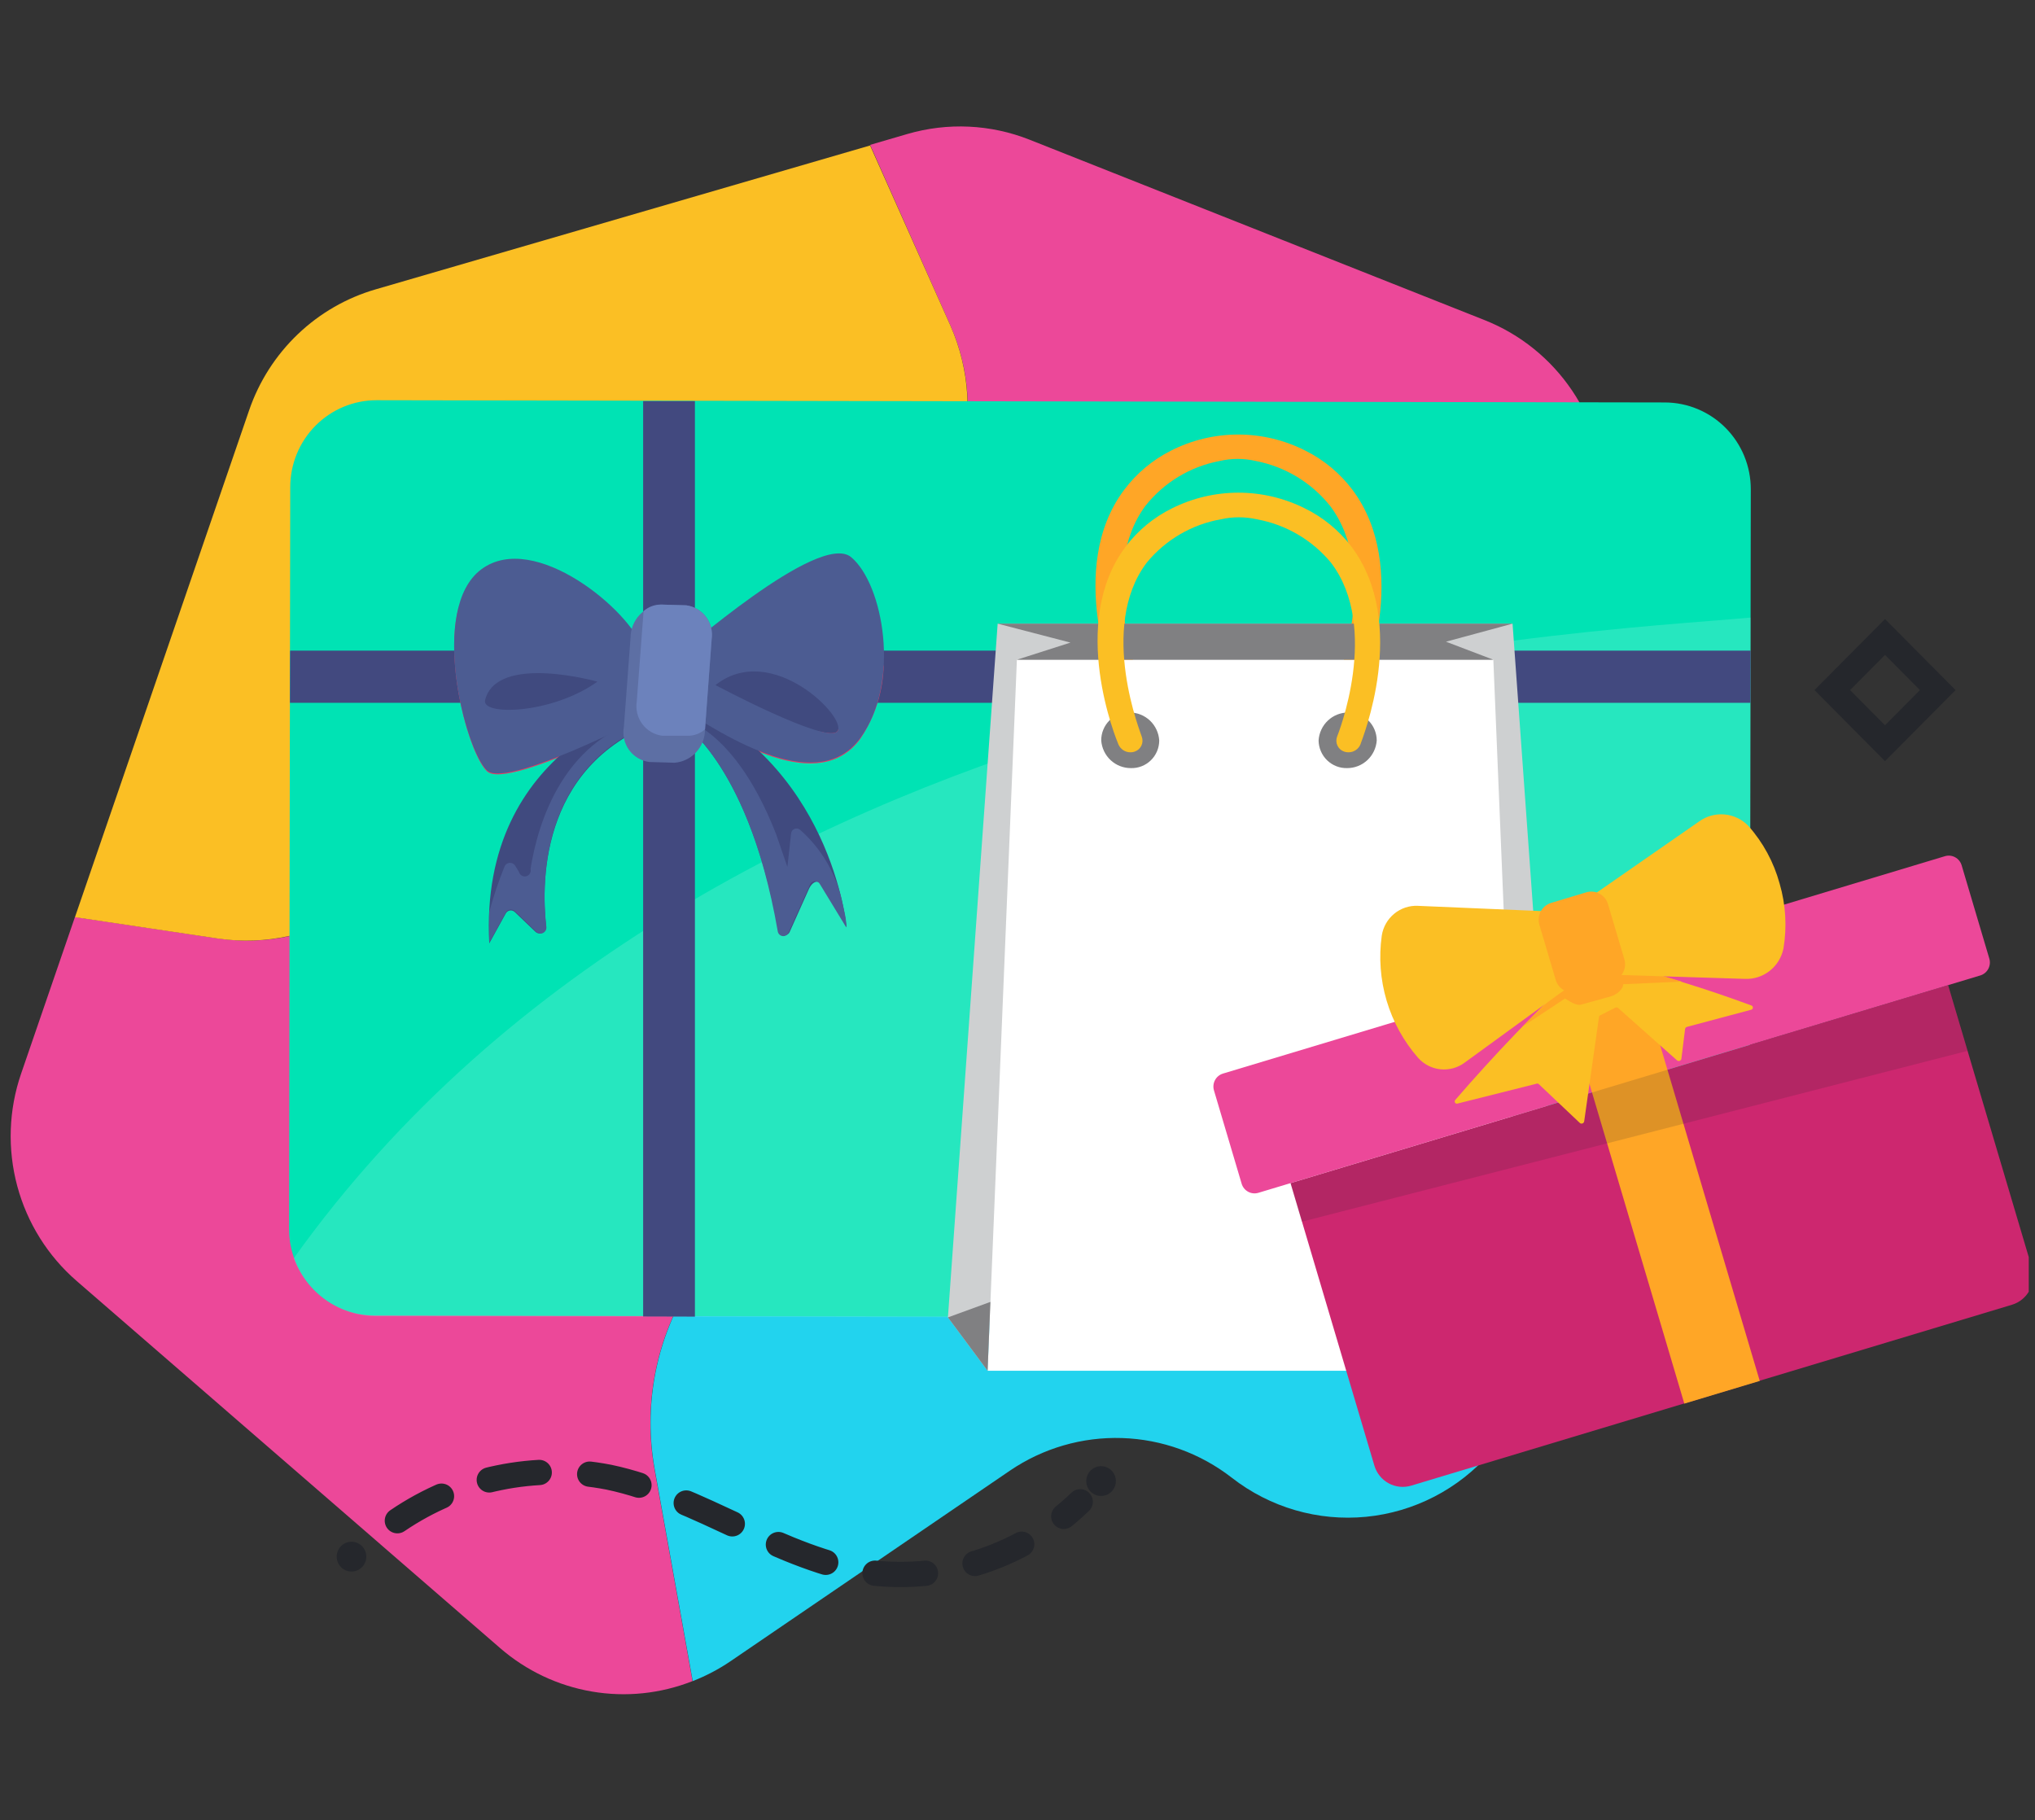 <svg width="161" height="144" viewBox="0 0 161 144" fill="none" xmlns="http://www.w3.org/2000/svg">
<rect x="0" y="0" width="161" height="144" fill="#333333" stroke="none"/>
<g id="Layer_1" clip-path="url(#clip0_3_5634)">
<path id="Vector" d="M65.702 92.993L120.639 75.302C122.688 74.654 124.825 74.332 126.972 74.347V39.402C126.973 36.366 126.067 33.401 124.371 30.892C122.676 28.382 120.27 26.445 117.467 25.332L81.447 11.05C78.365 9.831 74.969 9.674 71.789 10.601L68.839 11.463L75.196 25.768C76.739 29.238 76.99 33.152 75.902 36.793C74.814 40.434 72.46 43.559 69.272 45.594L27.985 71.965C24.805 73.994 21.009 74.806 17.285 74.253L5.93 72.554L1.669 84.95C0.685 87.813 0.579 90.909 1.364 93.835C2.149 96.76 3.789 99.38 6.071 101.355L39.574 130.403C41.636 132.189 44.143 133.375 46.824 133.834C49.505 134.294 52.26 134.008 54.792 133.009L51.783 116.25C50.9 111.332 51.826 106.257 54.388 101.976C56.95 97.696 60.972 94.502 65.702 92.993Z" fill="#EC4899"/>
<path id="Vector_2" d="M79.902 116.356C82.516 114.578 85.62 113.676 88.773 113.778C91.925 113.879 94.966 114.98 97.462 116.923C100.482 119.276 104.279 120.379 108.079 120.009C111.879 119.639 115.396 117.822 117.912 114.929L123.238 108.832C125.635 106.081 126.961 102.55 126.973 98.89V74.382C124.825 74.367 122.689 74.69 120.64 75.338L65.703 92.993C60.975 94.504 56.955 97.699 54.396 101.979C51.836 106.26 50.912 111.333 51.796 116.25L54.804 133.009C55.841 132.606 56.83 132.087 57.754 131.464L79.902 116.356Z" fill="#22D3EE"/>
<path id="Vector_3" d="M27.984 71.918L69.272 45.547C72.449 43.513 74.795 40.397 75.882 36.766C76.969 33.136 76.726 29.233 75.195 25.768L68.839 11.51L29.729 22.891C27.418 23.56 25.302 24.78 23.558 26.446C21.814 28.113 20.493 30.178 19.708 32.467L5.93 72.566L17.285 74.264C21.015 74.8 24.813 73.967 27.984 71.918Z" fill="#FBBF24"/>
<path id="Vector_4" d="M29.788 31.665L131.713 31.842C132.608 31.844 133.494 32.023 134.32 32.369C135.146 32.715 135.896 33.222 136.528 33.861C137.159 34.499 137.66 35.257 138.001 36.09C138.342 36.924 138.516 37.816 138.515 38.718L138.421 97.416C138.42 98.317 138.242 99.209 137.898 100.041C137.554 100.874 137.051 101.629 136.417 102.266C135.784 102.902 135.032 103.406 134.205 103.75C133.377 104.093 132.491 104.269 131.596 104.268L29.671 104.091C28.776 104.091 27.889 103.913 27.063 103.567C26.236 103.221 25.485 102.714 24.853 102.076C24.221 101.437 23.721 100.679 23.381 99.845C23.04 99.01 22.866 98.117 22.869 97.215L22.963 38.529C22.966 36.708 23.687 34.962 24.966 33.675C26.246 32.388 27.98 31.665 29.788 31.665Z" fill="#00E3B4"/>
<path id="Vector_5" opacity="0.15" d="M23.244 99.55C23.752 100.914 24.665 102.086 25.86 102.907C27.054 103.729 28.47 104.158 29.916 104.138L131.338 104.303C133.148 104.37 134.91 103.711 136.238 102.471C137.565 101.23 138.35 99.51 138.421 97.687L138.503 48.861C125.216 50.111 56.782 52.611 23.244 99.55Z" fill="white"/>
<path id="Vector_6" d="M22.94 55.607H138.491L138.503 51.479H22.951L22.94 55.607Z" fill="#42497F"/>
<path id="Vector_7" d="M50.882 104.162L54.979 104.173V31.736H50.882V104.162Z" fill="#42497F"/>
<path id="Vector_8" d="M47.218 53.189C47.335 54.84 45.123 56.609 42.266 57.128C39.41 57.647 36.987 56.751 36.87 55.099C36.753 53.448 38.954 51.679 41.822 51.148C44.69 50.618 47.089 51.538 47.218 53.189Z" fill="#404A7F"/>
<path id="Vector_9" d="M66.955 57.836C66.686 59.44 63.993 59.77 60.95 58.567C57.906 57.364 55.67 55.088 55.951 53.484C56.232 51.88 58.913 51.538 61.956 52.741C65 53.944 67.236 56.22 66.955 57.836Z" fill="#404A7F"/>
<path id="Vector_10" d="M68.394 55.925C67.872 56.645 67.157 57.201 66.334 57.529C66.345 57.59 66.342 57.651 66.326 57.711C66.309 57.77 66.28 57.825 66.24 57.871C66.053 58.083 65.503 58.036 64.765 57.871C61.336 58.048 56.922 55.359 53.574 53.154C53.574 53.154 40.592 60.1 38.871 58.52C37.701 57.494 36.12 52.363 36.284 48.059C35.114 52.587 37.174 59.758 38.532 61.032C40.253 62.612 53.235 55.666 53.235 55.666C57.917 58.779 64.812 62.883 68.055 58.472C69.229 56.73 69.876 54.681 69.916 52.576C69.632 53.782 69.115 54.92 68.394 55.925Z" fill="#E23D64"/>
<path id="Vector_11" d="M66.978 73.356C66.978 73.356 65.807 60.171 53.364 55.135C53.276 55.111 53.183 55.111 53.095 55.135C51.549 55.489 37.877 59.003 38.708 74.642L40.007 72.283C40.04 72.219 40.087 72.163 40.145 72.121C40.203 72.079 40.27 72.051 40.34 72.039C40.411 72.028 40.483 72.033 40.551 72.055C40.62 72.077 40.682 72.115 40.733 72.165L42.348 73.71C42.423 73.785 42.518 73.834 42.622 73.851C42.726 73.869 42.832 73.853 42.926 73.806C43.02 73.759 43.098 73.684 43.148 73.59C43.197 73.497 43.216 73.391 43.203 73.285C42.805 69.582 42.793 59.923 53.024 56.774C53.145 56.727 53.279 56.727 53.399 56.774C54.394 57.376 59.252 60.902 61.593 73.627C61.612 73.724 61.661 73.812 61.732 73.879C61.803 73.946 61.894 73.989 61.99 74.002C62.087 74.015 62.185 73.998 62.272 73.951C62.358 73.905 62.428 73.833 62.471 73.746L63.981 70.373C64.297 69.665 64.777 69.641 64.976 69.96L66.978 73.356Z" fill="#404A7F"/>
<path id="Vector_12" d="M41.06 68.993C40.955 68.816 40.861 68.65 40.768 68.509C40.726 68.436 40.665 68.374 40.592 68.332C40.519 68.29 40.437 68.267 40.352 68.267C40.268 68.267 40.185 68.29 40.112 68.332C40.039 68.374 39.979 68.436 39.937 68.509C39.452 69.697 39.042 70.914 38.708 72.153C38.702 72.192 38.702 72.232 38.708 72.271C38.708 73.002 38.708 73.769 38.708 74.571L40.007 72.212C40.04 72.148 40.087 72.093 40.145 72.05C40.203 72.008 40.27 71.98 40.34 71.969C40.411 71.957 40.483 71.962 40.551 71.984C40.62 72.006 40.682 72.044 40.733 72.094L42.442 73.734C42.512 73.8 42.601 73.842 42.696 73.856C42.791 73.869 42.888 73.853 42.973 73.809C43.059 73.766 43.129 73.696 43.174 73.611C43.219 73.526 43.238 73.429 43.226 73.333C42.805 69.7 42.676 59.758 53.223 56.644H52.053H51.971C44.561 57.989 42.524 65.278 41.974 68.745C41.99 68.805 41.994 68.868 41.986 68.93C41.978 68.992 41.958 69.052 41.927 69.106C41.896 69.161 41.855 69.208 41.805 69.246C41.756 69.284 41.7 69.312 41.64 69.329C41.58 69.345 41.517 69.349 41.456 69.341C41.394 69.333 41.335 69.313 41.281 69.281C41.227 69.25 41.18 69.209 41.142 69.159C41.105 69.109 41.077 69.053 41.06 68.993Z" fill="#4C5C92"/>
<path id="Vector_13" d="M66.931 72.944C66.931 72.625 66.802 72.153 66.673 71.552C66.229 69.264 65.043 67.19 63.302 65.655C63.241 65.603 63.168 65.568 63.089 65.555C63.01 65.542 62.929 65.552 62.855 65.582C62.781 65.612 62.717 65.663 62.67 65.728C62.623 65.793 62.594 65.87 62.588 65.95L62.295 68.592L61.394 65.973C57.788 56.786 53.2 56.668 53.2 56.668C53.2 56.668 59.053 59.416 61.534 73.698C61.551 73.792 61.597 73.879 61.666 73.944C61.735 74.01 61.823 74.052 61.917 74.064C62.011 74.076 62.106 74.057 62.189 74.01C62.272 73.964 62.338 73.891 62.377 73.805L64.098 69.96C64.134 69.888 64.189 69.827 64.258 69.785C64.326 69.743 64.404 69.721 64.484 69.721C64.564 69.721 64.643 69.743 64.711 69.785C64.779 69.827 64.834 69.888 64.871 69.96L66.954 73.38C66.966 73.203 66.943 73.061 66.931 72.944Z" fill="#4C5C92"/>
<path id="Vector_14" d="M38.532 60.961C40.253 62.541 53.235 55.595 53.235 55.595C57.917 58.708 64.812 62.813 68.055 58.402C71.297 53.991 69.881 46.207 67.341 44.084C64.8 41.961 53.726 51.868 53.516 51.856C53.516 51.856 51.772 54.356 50.858 51.361C49.945 48.365 42.289 41.926 38.087 45.039C33.885 48.153 36.811 59.381 38.532 60.961ZM56.606 54.203C61.066 50.665 67.142 56.88 66.24 57.871C65.339 58.862 56.606 54.203 56.606 54.203ZM38.38 55.383C39.328 51.691 47.265 53.932 47.265 53.932C43.671 56.503 38.052 56.656 38.38 55.383Z" fill="#4C5C92"/>
<path id="Vector_15" d="M51.374 60.289L53.364 60.348C54.015 60.298 54.624 60.003 55.071 59.523C55.517 59.043 55.768 58.411 55.775 57.753L56.302 50.618C56.353 50.305 56.342 49.985 56.267 49.677C56.193 49.369 56.058 49.079 55.87 48.825C55.682 48.57 55.445 48.357 55.173 48.197C54.902 48.037 54.601 47.934 54.289 47.894L52.299 47.834C51.647 47.885 51.038 48.179 50.592 48.659C50.145 49.14 49.894 49.771 49.887 50.429L49.36 57.505C49.3 57.822 49.305 58.149 49.376 58.464C49.446 58.779 49.579 59.076 49.768 59.337C49.957 59.598 50.197 59.817 50.473 59.981C50.749 60.144 51.056 60.249 51.374 60.289Z" fill="#5D6FA4"/>
<path id="Vector_16" d="M54.289 47.894L52.299 47.834C51.791 47.829 51.298 48.014 50.918 48.353L50.379 55.489C50.328 55.802 50.34 56.123 50.415 56.432C50.49 56.741 50.626 57.031 50.815 57.286C51.004 57.54 51.243 57.754 51.516 57.913C51.789 58.072 52.091 58.174 52.404 58.213H54.394C54.901 58.223 55.394 58.042 55.776 57.706L56.302 50.571C56.347 50.261 56.33 49.946 56.252 49.644C56.175 49.341 56.039 49.057 55.851 48.808C55.664 48.559 55.429 48.35 55.161 48.193C54.893 48.036 54.596 47.934 54.289 47.894Z" fill="#6C82BC"/>
<path id="Vector_17" d="M128.342 89.537H97.309C96.882 89.537 96.536 89.886 96.536 90.316V93.288C96.536 93.718 96.882 94.066 97.309 94.066H128.342C128.769 94.066 129.115 93.718 129.115 93.288V90.316C129.115 89.886 128.769 89.537 128.342 89.537Z" fill="#3FB5D1"/>
<path id="Vector_18" d="M128.424 81.199H104.953C104.578 81.199 104.274 81.505 104.274 81.883V85.044C104.274 85.422 104.578 85.728 104.953 85.728H128.424C128.799 85.728 129.103 85.422 129.103 85.044V81.883C129.103 81.505 128.799 81.199 128.424 81.199Z" fill="#3FB5D1"/>
<path id="Vector_19" d="M119.667 49.344H78.93L74.996 104.232L78.134 108.455L78.309 104.232H120.299L120.475 108.455L123.612 104.232L119.667 49.344Z" fill="#CED0D1"/>
<path id="Vector_20" d="M106.99 38.741C106.009 37.442 104.743 36.389 103.291 35.663C101.638 34.82 99.812 34.38 97.959 34.38C96.106 34.38 94.28 34.82 92.627 35.663C91.184 36.392 89.926 37.445 88.951 38.741C84.269 44.945 88.214 54.392 88.377 54.781C88.458 54.967 88.59 55.126 88.759 55.237C88.927 55.348 89.124 55.407 89.326 55.406C89.446 55.406 89.565 55.382 89.677 55.335C89.797 55.295 89.908 55.23 90.001 55.145C90.095 55.059 90.171 54.955 90.222 54.838C90.274 54.722 90.301 54.596 90.302 54.468C90.303 54.34 90.277 54.214 90.227 54.097C90.227 54.014 86.715 45.275 90.625 40.015C92.093 38.169 94.17 36.913 96.478 36.477C97.429 36.253 98.418 36.253 99.37 36.477C101.674 36.922 103.748 38.176 105.223 40.015C109.226 45.275 105.749 54.014 105.714 54.097C105.666 54.215 105.642 54.342 105.645 54.469C105.647 54.597 105.676 54.723 105.728 54.839C105.781 54.955 105.857 55.059 105.951 55.145C106.045 55.23 106.156 55.295 106.276 55.335C106.388 55.382 106.507 55.406 106.627 55.406C106.827 55.407 107.023 55.349 107.19 55.237C107.357 55.126 107.487 54.967 107.564 54.781C107.833 54.392 111.661 44.945 106.99 38.741Z" fill="#FFA626"/>
<path id="Vector_21" d="M118.146 52.198H80.452L78.134 108.455H120.475L118.146 52.198Z" fill="white"/>
<path id="Vector_22" d="M91.713 58.59C91.712 58.884 91.652 59.173 91.538 59.443C91.423 59.712 91.256 59.956 91.047 60.159C90.837 60.363 90.589 60.522 90.318 60.627C90.046 60.732 89.757 60.782 89.466 60.772C88.874 60.774 88.304 60.55 87.869 60.145C87.435 59.74 87.169 59.185 87.124 58.59C87.121 58.294 87.177 58.001 87.29 57.727C87.402 57.453 87.568 57.206 87.778 56.998C87.988 56.791 88.238 56.629 88.512 56.522C88.786 56.414 89.078 56.364 89.372 56.373C89.969 56.372 90.544 56.601 90.98 57.013C91.415 57.425 91.677 57.99 91.713 58.59Z" fill="#808082"/>
<path id="Vector_23" d="M108.921 58.59C108.877 59.185 108.611 59.74 108.176 60.145C107.742 60.55 107.172 60.774 106.58 60.772C106.289 60.78 105.999 60.73 105.728 60.624C105.456 60.518 105.208 60.359 104.998 60.157C104.788 59.954 104.62 59.711 104.504 59.442C104.387 59.173 104.325 58.884 104.321 58.59C104.356 57.99 104.619 57.425 105.054 57.013C105.489 56.601 106.065 56.372 106.662 56.373C106.956 56.365 107.248 56.417 107.522 56.525C107.796 56.633 108.045 56.795 108.256 57.001C108.467 57.208 108.634 57.455 108.748 57.728C108.862 58.001 108.921 58.294 108.921 58.59Z" fill="#808082"/>
<path id="Vector_24" d="M78.93 49.344L84.69 50.842L80.452 52.198H118.146L114.4 50.771L119.668 49.344H78.93Z" fill="#808082"/>
<path id="Vector_25" d="M106.908 43.235C105.933 41.961 104.679 40.932 103.244 40.227C101.607 39.407 99.804 38.98 97.976 38.98C96.148 38.98 94.345 39.407 92.708 40.227C91.28 40.932 90.034 41.962 89.068 43.235C84.49 49.297 88.342 58.567 88.494 58.921C88.578 59.102 88.712 59.256 88.88 59.363C89.048 59.469 89.243 59.525 89.442 59.522C89.558 59.526 89.674 59.506 89.782 59.463C89.896 59.424 90.001 59.361 90.091 59.28C90.18 59.199 90.253 59.101 90.304 58.991C90.356 58.881 90.385 58.761 90.389 58.64C90.394 58.519 90.374 58.398 90.332 58.284C90.332 58.201 86.82 49.663 90.73 44.509C92.217 42.706 94.291 41.494 96.583 41.088C97.523 40.876 98.499 40.876 99.439 41.088C101.728 41.502 103.8 42.712 105.292 44.509C109.249 49.663 105.819 58.201 105.784 58.284C105.741 58.398 105.722 58.519 105.727 58.64C105.731 58.761 105.76 58.881 105.812 58.991C105.863 59.101 105.936 59.199 106.025 59.28C106.115 59.361 106.22 59.424 106.334 59.463C106.446 59.506 106.566 59.526 106.685 59.522C106.883 59.524 107.076 59.468 107.242 59.361C107.408 59.255 107.54 59.102 107.622 58.921C107.739 58.543 111.52 49.356 106.908 43.235Z" fill="#FBBF24"/>
<path id="Vector_26" d="M74.996 104.232L78.356 103.006L78.134 108.455L74.996 104.232Z" fill="#808082"/>
<path id="Vector_27" d="M123.612 104.232L120.475 103.006V108.455L123.612 104.232Z" fill="#808082"/>
<path id="Vector_28" d="M102.092 93.611L154.123 77.944L160.753 100.295C160.931 100.895 160.865 101.541 160.57 102.091C160.275 102.642 159.776 103.052 159.181 103.231L111.647 117.544C111.052 117.723 110.411 117.656 109.865 117.359C109.318 117.062 108.912 116.558 108.734 115.959L102.103 93.608L102.092 93.611Z" fill="#CD276F"/>
<path id="Vector_29" d="M153.871 67.743L96.759 84.94C96.195 85.11 95.875 85.708 96.044 86.275L98.233 93.654C98.401 94.222 98.995 94.545 99.558 94.375L156.67 77.178C157.234 77.009 157.554 76.411 157.386 75.843L155.197 68.464C155.028 67.896 154.435 67.573 153.871 67.743Z" fill="#EC4899"/>
<path id="Vector_30" d="M129.12 75.2L123.153 76.996L133.256 111.054L139.223 109.258L129.12 75.2Z" fill="#FFA626"/>
<path id="Vector_31" opacity="0.15" d="M102.998 96.661L155.664 83.145L154.119 77.956L102.097 93.618L102.998 96.661Z" fill="#25272C"/>
<path id="Vector_32" d="M127.522 76.305L126.75 77.484C126.719 77.528 126.673 77.558 126.621 77.569C126.568 77.58 126.514 77.571 126.469 77.543L125.193 76.788C125.157 76.762 125.114 76.749 125.07 76.749C125.026 76.749 124.983 76.762 124.947 76.788C121.505 80.029 118.231 83.446 115.137 87.025C115.109 87.055 115.092 87.094 115.09 87.134C115.087 87.175 115.098 87.216 115.122 87.249C115.145 87.282 115.179 87.306 115.218 87.317C115.257 87.328 115.299 87.325 115.336 87.308L121.529 85.752C121.558 85.739 121.59 85.732 121.622 85.732C121.654 85.732 121.686 85.739 121.716 85.752L124.994 88.853C125.022 88.876 125.056 88.892 125.093 88.897C125.129 88.903 125.166 88.899 125.2 88.886C125.234 88.873 125.265 88.851 125.288 88.823C125.311 88.794 125.327 88.76 125.333 88.724L126.504 80.468C126.506 80.437 126.517 80.407 126.536 80.382C126.555 80.357 126.58 80.338 126.609 80.326L127.78 79.737C127.814 79.717 127.852 79.707 127.891 79.707C127.93 79.707 127.968 79.717 128.002 79.737L132.685 83.9C132.713 83.923 132.747 83.938 132.784 83.944C132.82 83.95 132.857 83.946 132.891 83.933C132.925 83.92 132.956 83.898 132.979 83.869C133.002 83.841 133.018 83.807 133.024 83.77L133.317 81.412C133.323 81.372 133.341 81.335 133.368 81.305C133.395 81.276 133.43 81.255 133.469 81.246L138.549 79.89C138.587 79.88 138.62 79.858 138.644 79.827C138.667 79.796 138.68 79.758 138.68 79.719C138.68 79.68 138.667 79.642 138.644 79.611C138.62 79.58 138.587 79.558 138.549 79.548C135.029 78.248 131.441 77.137 127.803 76.222C127.754 76.199 127.699 76.195 127.647 76.21C127.596 76.226 127.551 76.259 127.522 76.305Z" fill="#FBBF24"/>
<path id="Vector_33" d="M123.811 79.005C124.151 79.182 124.654 79.607 125.122 79.477L127.463 78.829C127.861 78.722 128.447 78.251 128.412 77.873L133.059 77.661C130.261 76.824 127.662 76.151 127.662 76.151L126.691 77.602L125.111 76.659C125.111 76.659 122.898 78.781 120.428 81.246L123.811 79.005Z" fill="#FFA626"/>
<path id="Vector_34" d="M138.316 65.337C137.817 64.823 137.153 64.505 136.443 64.44C135.733 64.375 135.023 64.567 134.441 64.983L125.767 71.009C125.285 71.314 124.912 71.765 124.702 72.297C124.491 72.829 124.454 73.415 124.596 73.969C124.434 73.438 124.111 72.972 123.672 72.635C123.233 72.299 122.701 72.109 122.149 72.094L112.176 71.67C111.495 71.638 110.826 71.862 110.299 72.298C109.772 72.733 109.423 73.35 109.319 74.028C109.078 75.752 109.209 77.507 109.704 79.174C110.199 80.842 111.046 82.381 112.187 83.688C112.643 84.204 113.274 84.53 113.956 84.602C114.638 84.674 115.323 84.487 115.875 84.077L123.976 78.18C124.418 77.859 124.751 77.407 124.929 76.888C125.107 76.369 125.122 75.807 124.971 75.279C125.147 75.814 125.487 76.279 125.94 76.609C126.394 76.94 126.939 77.118 127.499 77.118L138.035 77.449C138.748 77.482 139.451 77.257 140.013 76.813C140.576 76.369 140.962 75.737 141.102 75.031C141.385 73.323 141.281 71.574 140.797 69.912C140.333 68.214 139.484 66.647 138.316 65.337Z" fill="#FBBF24"/>
<path id="Vector_35" d="M125.499 70.601L122.717 71.438C121.986 71.659 121.571 72.434 121.789 73.17L123.083 77.532C123.302 78.269 124.071 78.687 124.802 78.467L127.584 77.629C128.315 77.409 128.73 76.634 128.512 75.897L127.218 71.536C126.999 70.799 126.23 70.381 125.499 70.601Z" fill="#FFA626"/>
<path id="Vector_36" d="M153.306 54.6L149.134 50.397L144.962 54.6L149.134 58.803L153.306 54.6Z" stroke="#25272C" stroke-width="2" stroke-miterlimit="10"/>
<ellipse id="Ellipse" cx="27.81" cy="123.162" rx="1.171" ry="1.179" fill="#25272C"/>
<path id="Vector_37" d="M31.438 120.319C36.34 116.982 42.357 115.744 48.166 116.875C55.272 118.361 61.827 123.468 68.98 124.447C71.968 124.78 74.993 124.449 77.84 123.477C80.688 122.505 83.29 120.916 85.462 118.821" stroke="#25272C" stroke-width="2" stroke-miterlimit="10" stroke-linecap="round" stroke-dasharray="4 4"/>
<ellipse id="Ellipse_2" cx="87.112" cy="117.182" rx="1.171" ry="1.179" fill="#25272C"/>
</g>
<defs>
<clipPath id="clip0_3_5634">
<rect width="160" height="144" fill="white" transform="translate(0.507)"/>
</clipPath>
</defs>
</svg>
